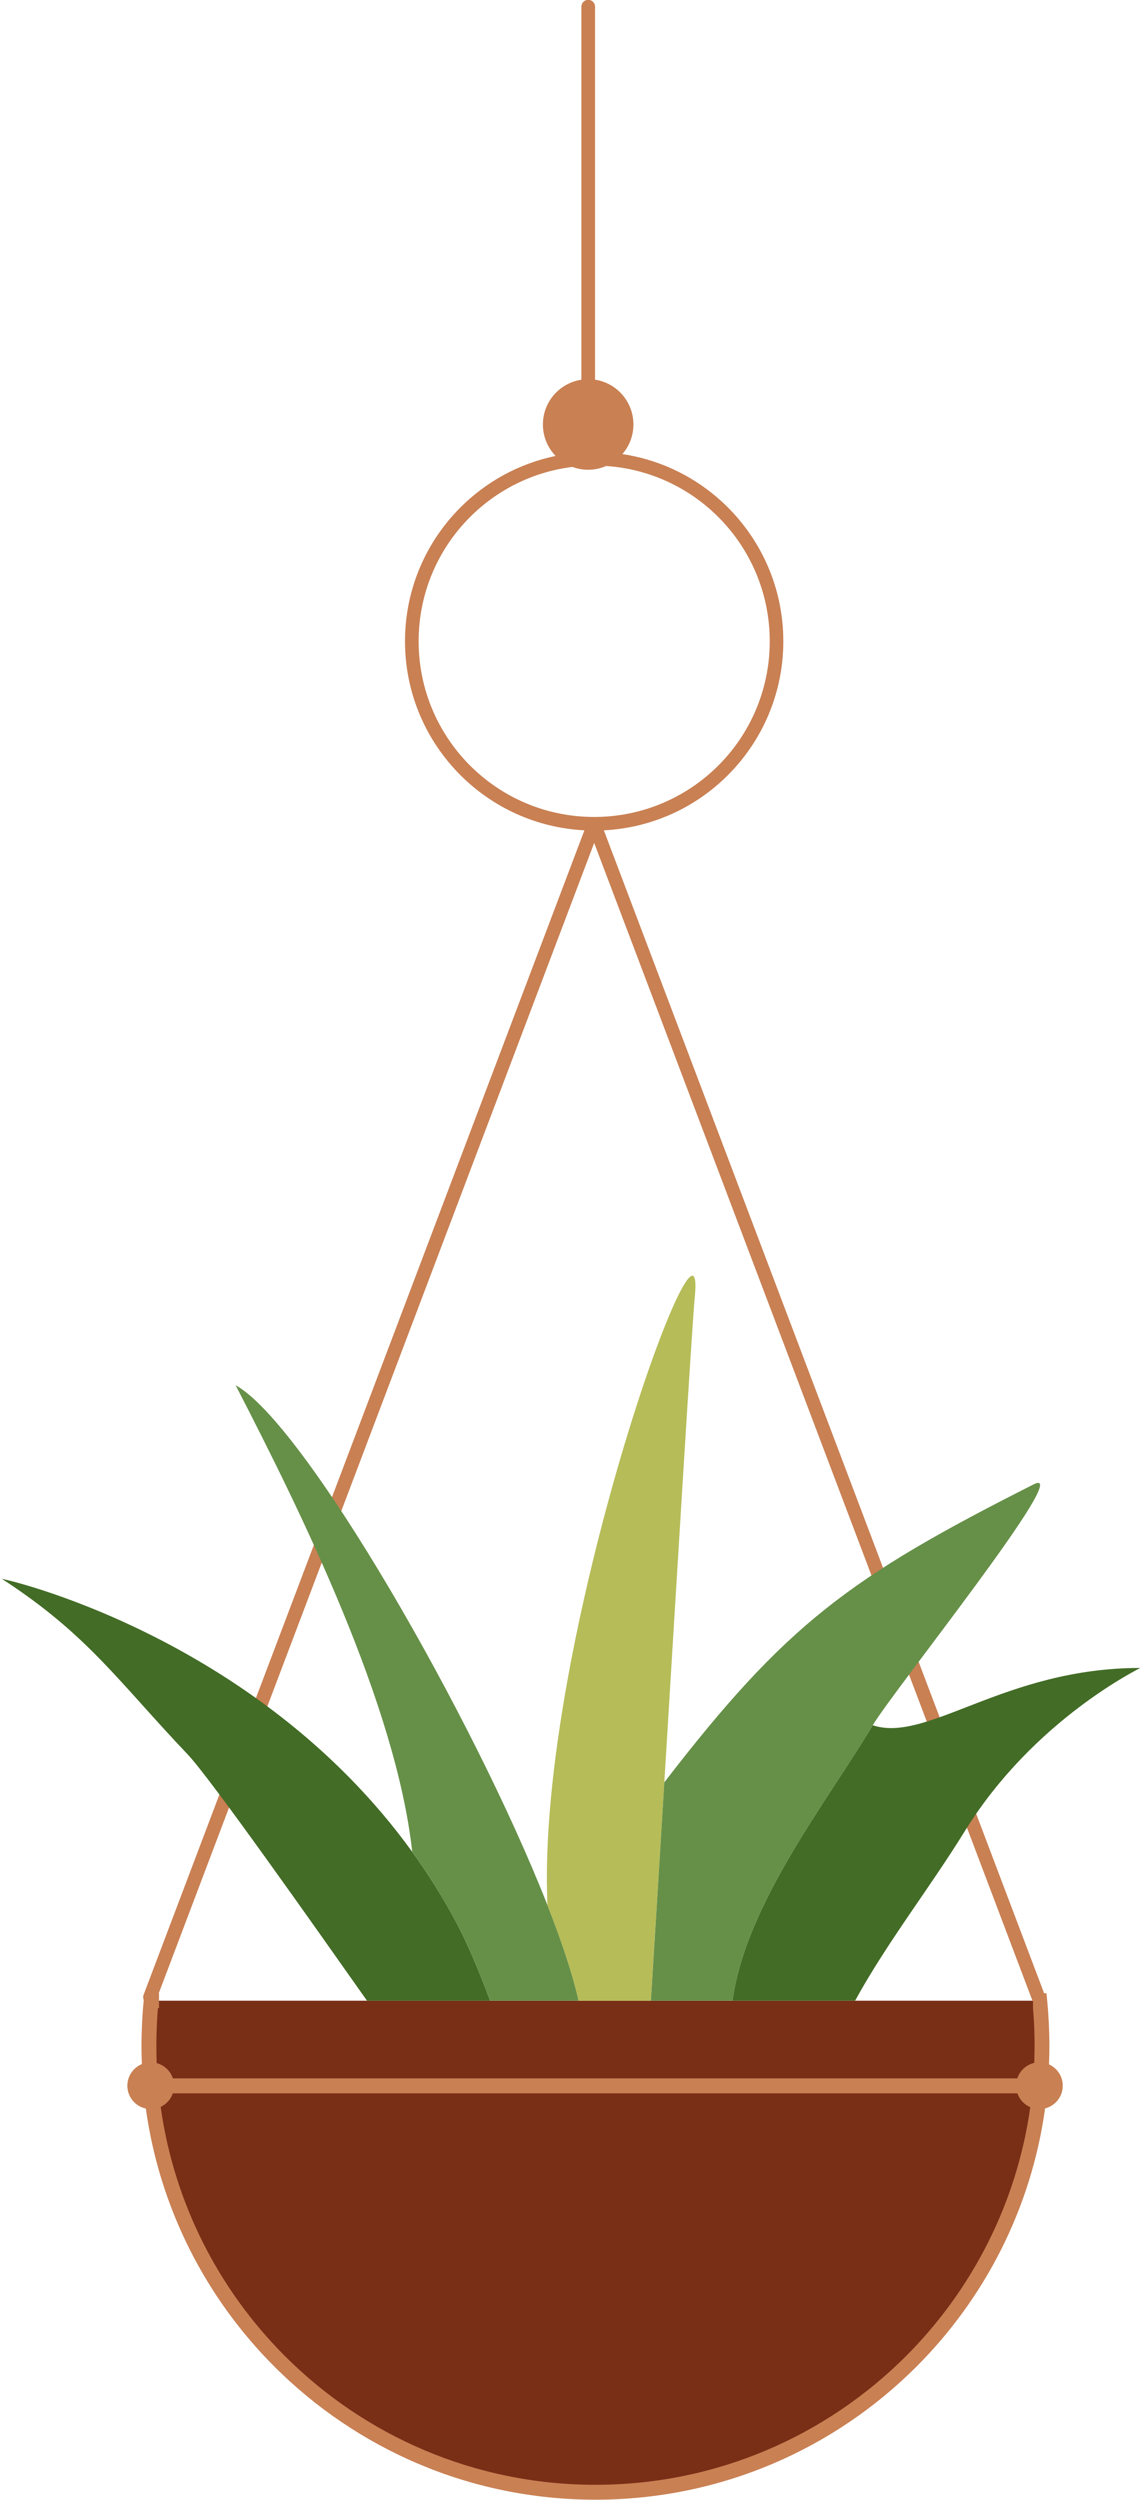 <?xml version="1.0" encoding="UTF-8" standalone="no"?><svg xmlns="http://www.w3.org/2000/svg" xmlns:xlink="http://www.w3.org/1999/xlink" fill="#000000" height="459.8" preserveAspectRatio="xMidYMid meet" version="1" viewBox="156.3 18.2 210.0 459.8" width="210" zoomAndPan="magnify"><g clip-rule="evenodd" fill-rule="evenodd"><g id="change1_1"><path d="M347.68,386.18c0.27,2.7,0.41,5.44,0.41,8.22c0,45.39-36.8,82.19-82.19,82.19s-82.19-36.8-82.19-82.19 c0-2.77,0.14-5.52,0.41-8.22H347.68z" fill="#792e16"/></g><g id="change2_1"><path d="M267.87,103.91c-1.02,0.44-2.14,0.69-3.32,0.69c-1.02,0-1.99-0.18-2.89-0.52c-7.32,0.9-13.89,4.26-18.85,9.22 c-5.85,5.85-9.46,13.92-9.46,22.85c0,8.92,3.62,17,9.46,22.85c5.85,5.85,13.92,9.46,22.85,9.46c8.92,0,17-3.62,22.85-9.46 c5.85-5.85,9.46-13.93,9.46-22.85c0-8.92-3.62-17-9.46-22.85C283.15,107.94,275.91,104.45,267.87,103.91 M345.92,405.77 c-1.11-0.48-1.98-1.4-2.37-2.55H188.11c-0.38,1.1-1.19,2-2.24,2.49c2.49,17.79,10.77,33.73,22.88,45.84 c14.62,14.62,34.83,23.67,57.15,23.67c22.32,0,42.52-9.05,57.15-23.67C335.14,439.45,343.42,423.54,345.92,405.77z M346.43,386.31 c-0.08-0.1-0.14-0.21-0.19-0.34l-80.58-212.73l-80.14,211.57h0.05v2.74h-0.2c-0.08,0.93-0.14,1.86-0.19,2.81 c-0.06,1.29-0.1,2.64-0.1,4.04c0,1.09,0.02,2.18,0.06,3.26c1.4,0.37,2.53,1.44,2.98,2.81h155.41c0.47-1.42,1.65-2.51,3.12-2.85 c0.04-1.07,0.06-2.15,0.06-3.23c0-1.41-0.03-2.76-0.1-4.04c-0.05-0.94-0.11-1.88-0.19-2.81V386.31z M265.8,88.03 c4.01,0.6,7.08,4.06,7.08,8.24c0,2.08-0.76,3.99-2.03,5.45c7.53,1.13,14.28,4.67,19.42,9.81c6.3,6.3,10.2,15.01,10.2,24.62 c0,9.61-3.9,18.32-10.2,24.62c-5.91,5.91-13.93,9.7-22.83,10.15l81.03,213.89h0.43l0.12,1.24c0.14,1.39,0.24,2.78,0.31,4.18 c0.07,1.43,0.11,2.83,0.11,4.17c0,1.17-0.02,2.34-0.07,3.5c1.49,0.67,2.53,2.17,2.53,3.92c0,2.01-1.38,3.7-3.25,4.17 c-2.56,18.44-11.13,34.96-23.68,47.5c-15.12,15.12-36.01,24.47-59.08,24.47c-23.07,0-43.96-9.35-59.08-24.47 c-12.54-12.54-21.11-29.04-23.67-47.47c-1.94-0.41-3.4-2.14-3.4-4.2c0-1.8,1.1-3.33,2.67-3.98c-0.05-1.14-0.07-2.29-0.07-3.44 c0-1.35,0.04-2.74,0.11-4.17c0.07-1.4,0.17-2.79,0.31-4.18c-0.13-0.29-0.15-0.63-0.03-0.96l81.13-214.17 c-8.9-0.45-16.92-4.25-22.82-10.15c-6.3-6.3-10.2-15.01-10.2-24.62c0-9.62,3.9-18.32,10.2-24.62c4.71-4.71,10.76-8.07,17.52-9.47 c-1.45-1.5-2.34-3.54-2.34-5.78c0-4.18,3.07-7.63,7.08-8.24l0-0.09V19.43c0-0.69,0.56-1.26,1.26-1.26c0.69,0,1.26,0.56,1.26,1.26 v68.51L265.8,88.03z" fill="#c98053"/></g><g id="change3_1"><path d="M246.5,386.19c-2.05-5.59-4.39-10.93-5.98-13.94c-2.54-4.81-5.35-9.29-8.35-13.44 c-28.94-40.06-75.83-50.41-75.5-50.2c15.76,10.21,21.41,18.86,34.16,32.26c4.18,4.39,23.18,31.37,33.02,45.32H246.5z" fill="#436c26"/></g><g id="change4_1"><path d="M240.52,372.24c1.59,3.01,3.93,8.36,5.98,13.94h16.29c-1.08-4.82-3.08-10.84-5.73-17.57 c-13.69-34.8-44.81-88.75-57.39-95.62c12.3,23.81,29.53,58.86,32.5,85.8C235.17,362.95,237.97,367.43,240.52,372.24" fill="#669048"/></g><g id="change5_1"><path d="M257.06,368.62c2.65,6.73,4.64,12.75,5.73,17.57h13.31c0.58-9.19,1.48-23.9,2.47-40.17 c2.31-37.88,5.11-84.25,5.6-89.2C286.51,233.2,254.86,320.44,257.06,368.62" fill="#b6bc58"/></g><g id="change4_2"><path d="M278.57,346.01c-0.99,16.27-1.89,30.98-2.47,40.17h15.02c2.48-17.92,17.47-36.67,25.81-50.66 c3.87-6.5,37.38-48.22,29.64-44.32C312.64,308.32,301,316.9,278.57,346.01" fill="#669048"/></g><g id="change3_2"><path d="M316.93,335.52c-8.34,13.99-23.33,32.75-25.81,50.66h22.56c5.9-10.75,13.75-20.75,20.19-31.18 c12.79-20.7,32.46-30.02,32.28-30.02C341.14,324.98,327,338.86,316.93,335.52" fill="#436c26"/></g></g></svg>